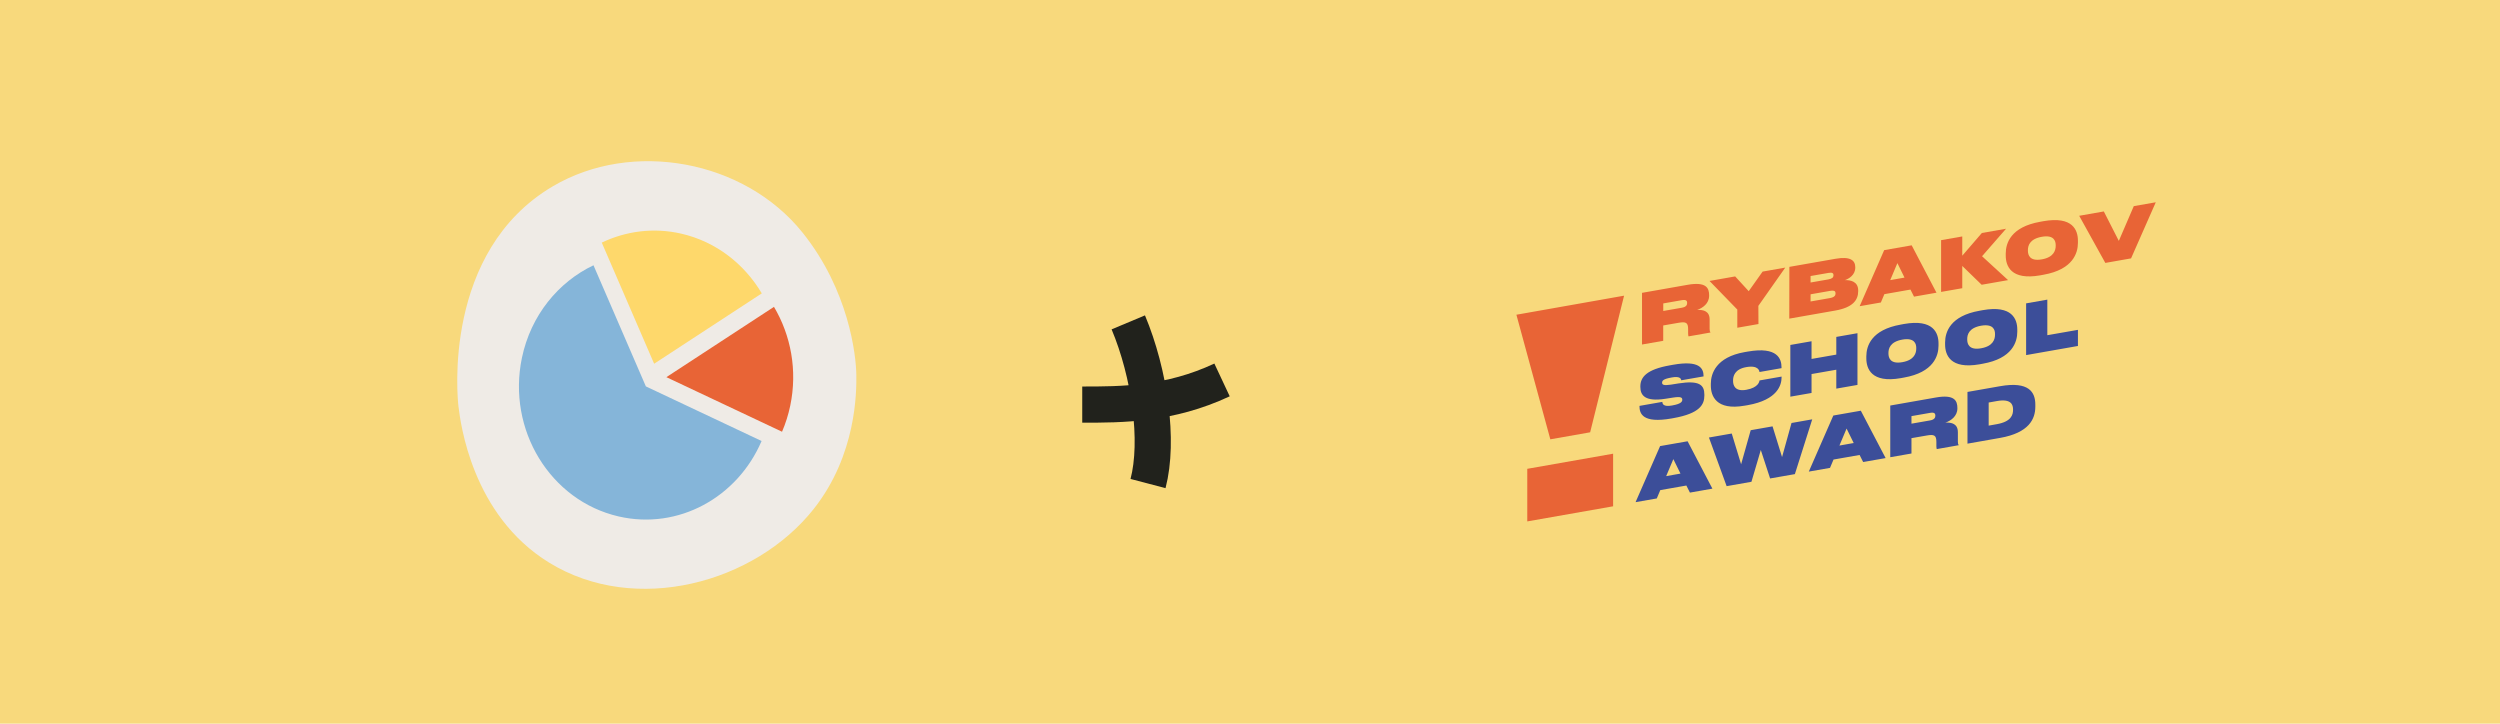 <?xml version="1.0" encoding="UTF-8"?> <svg xmlns="http://www.w3.org/2000/svg" width="760" height="220" viewBox="0 0 760 220" fill="none"> <rect width="760" height="220" fill="#F8D97C"></rect> <g clip-path="url(#clip0)"> <path d="M168.002 56.667C192.215 42.359 226.303 48.66 243.976 70.711C258.076 88.304 260.243 107.949 260.325 113.951C260.395 119.083 260.386 138.268 247.371 154.719C229.528 177.272 193.17 187.196 166.919 171.03C143.414 156.559 139.986 128.547 139.368 123.504C139.071 121.061 134.501 76.463 168.002 56.667Z" fill="#EFEBE6"></path> <path d="M231.522 134.067L196.341 117.463L180.418 80.641C169.735 85.739 161.374 95.828 158.663 108.782C154.095 130.618 167.26 152.207 188.069 156.999C206.229 161.184 224.202 151.19 231.522 134.067Z" fill="#85B5D9"></path> <path d="M237.739 131.249C238.807 128.754 239.652 126.108 240.234 123.33C242.48 112.595 240.42 101.929 235.286 93.282L202.581 114.657L237.739 131.249Z" fill="#E86436"></path> <path d="M231.584 89.185C226.281 80.251 217.7 73.471 207.129 71.036C198.664 69.086 190.261 70.257 182.935 73.751L198.857 110.574L231.584 89.185Z" fill="#FED86B"></path> </g> <path d="M493.718 89.885L483.405 131.419L471.3 133.554L460.985 95.678L493.718 89.885ZM490.385 153.915L464.29 158.507V142.519L490.385 137.925V153.913V153.915ZM519.725 97.115V100.004C519.725 100.628 519.815 100.806 519.961 100.969V101.088L513.324 102.258C513.264 102.184 513.19 101.916 513.19 101.384V100.049C513.19 98.019 512.479 97.739 510.227 98.139L505.618 98.939V103.606L499.172 104.733V89.025L513.042 86.579C518.688 85.587 519.576 87.543 519.576 89.781V89.885C519.576 92.27 517.636 93.618 515.931 94.227C517.902 94.108 519.725 94.627 519.725 97.116V97.115ZM505.633 94.537L511.307 93.545C512.642 93.306 512.894 92.685 512.894 92.078V92.063C512.894 91.515 512.642 91.01 511.307 91.248L505.633 92.24V94.537ZM534.572 98.507L528.142 99.634V94.108L519.694 85.409L527.49 84.031L531.609 88.521L535.833 82.564L542.722 81.349L534.543 92.981L534.573 98.509L534.572 98.507ZM543.97 81.127L557.987 78.667C562.493 77.882 564.003 79.127 564.003 81.26V81.364C564.003 83.587 562.063 84.757 560.846 85.157C562.448 85.112 564.891 85.499 564.891 88.313V88.507C564.891 91.322 563.13 93.485 557.957 94.403L543.94 96.866L543.97 81.128V81.127ZM550.415 83.912V85.882L555.854 84.934C556.994 84.727 557.379 84.299 557.379 83.719V83.675C557.379 83.009 556.994 82.772 555.854 82.964L550.415 83.912ZM550.415 89.469V91.648L556.327 90.611C557.809 90.343 558.002 89.706 558.002 89.218V89.158C558.002 88.639 557.809 88.181 556.327 88.431L550.415 89.469V89.469ZM580.776 88.031L572.849 89.425L571.782 91.958L565.336 93.085L572.79 76.043L581.148 74.578L588.69 88.981L581.858 90.181L580.776 88.031V88.031ZM578.97 84.388L576.806 79.987L574.628 85.158L578.97 84.388V84.388ZM596.527 80.845V87.616L590.096 88.743V73.006L596.527 71.881V77.733L602.484 70.828L609.834 69.539L602.543 77.897L610.457 85.157L602.424 86.566L596.527 80.845V80.845Z" fill="#E86436"></path> <path d="M621.183 67.242C630.164 65.657 631.689 70.013 631.689 73.17V73.808C631.689 76.918 630.194 81.942 621.183 83.527L620.221 83.706C611.285 85.276 609.745 80.802 609.745 77.69V77.052C609.76 73.895 611.285 69.006 620.221 67.419L621.183 67.242V67.242ZM620.71 71.984C616.946 72.651 616.486 74.77 616.486 76.013V76.222C616.486 77.512 617.034 79.512 620.725 78.845C624.43 78.193 624.933 76.015 624.933 74.725V74.518C624.933 73.288 624.415 71.331 620.71 71.984V71.984ZM647.842 78.548L640.018 79.927L632.076 65.599L639.56 64.279L644.122 73.228L648.672 62.663L655.355 61.493L647.842 78.548Z" fill="#E86436"></path> <path d="M508.657 127.122L508.167 127.212C499.276 128.782 498.401 125.685 498.401 123.448V123.388L505.336 122.173C505.395 122.721 505.575 123.758 508.3 123.27L508.434 123.24C511.027 122.781 511.412 122.099 511.412 121.536C511.412 120.899 511.115 120.469 508.582 120.869L506.313 121.225C500.149 122.188 498.669 120.231 498.669 117.639V117.46C498.669 114.616 500.639 112.29 507.663 111.06L508.655 110.881C516.569 109.49 517.888 111.904 517.888 114.379V114.424L511.101 115.609C511.012 115.031 510.582 114.319 508.212 114.749L508.063 114.779C505.663 115.209 505.278 115.712 505.278 116.334C505.278 116.957 505.707 117.269 507.96 116.928L510.287 116.557C516.688 115.564 518.125 117.061 518.125 119.981V120.233C518.125 122.943 516.821 125.685 508.655 127.122H508.657ZM530.351 123.328C521.667 124.855 520.097 120.276 520.097 117.269V116.631C520.097 113.639 521.637 108.585 530.351 107.043L531.298 106.881C540.472 105.266 541.582 109.194 541.582 111.682V111.919L534.885 113.09C534.84 112.779 534.603 110.94 530.84 111.607C527.313 112.23 526.854 114.409 526.854 115.607V115.846C526.854 117.076 527.387 119.121 530.869 118.499C534.618 117.831 534.855 115.934 534.898 115.654L541.597 114.482V114.736C541.597 116.957 540.457 121.551 531.313 123.166L530.351 123.33V123.328ZM558.236 112.393L550.709 113.712V119.461L544.263 120.588V104.866L550.709 103.739V109.118L558.236 107.8V102.421L564.669 101.294V117.016L558.236 118.143V112.393ZM578.804 98.493C587.784 96.909 589.31 101.264 589.31 104.421V105.058C589.31 108.17 587.813 113.193 578.803 114.779L577.84 114.957C568.906 116.527 567.364 112.052 567.364 108.942V108.303C567.379 105.148 568.906 100.258 577.842 98.672L578.804 98.493V98.493ZM578.315 103.236C574.551 103.903 574.091 106.021 574.091 107.266V107.475C574.091 108.763 574.64 110.763 578.33 110.097C582.034 109.445 582.539 107.266 582.539 105.978V105.769C582.554 104.554 582.034 102.584 578.315 103.236ZM602.751 94.285C611.73 92.7 613.257 97.057 613.257 100.212V100.849C613.257 103.961 611.76 108.985 602.749 110.57L601.787 110.749C592.852 112.319 591.31 107.843 591.31 104.733V104.096C591.325 100.939 592.852 96.049 601.788 94.463L602.751 94.285V94.285ZM602.261 99.012C598.497 99.679 598.037 101.799 598.037 103.042V103.251C598.037 104.539 598.587 106.54 602.276 105.873C605.981 105.221 606.485 103.043 606.485 101.754V101.546C606.5 100.316 605.995 98.375 602.261 99.012V99.012ZM622.387 91.085V101.902L631.692 100.272V105.176L615.94 107.948V92.225L622.387 91.085V91.085ZM512.657 147.602L504.728 148.994L503.661 151.528L497.213 152.655L504.669 135.613L513.027 134.146L520.569 148.549L513.737 149.751L512.655 147.602H512.657ZM510.863 143.972L508.698 139.57L506.519 144.742L510.863 143.972V143.972ZM535.284 136.799L532.439 146.461L524.897 147.794L519.518 133.006L526.452 131.791L529.297 141.14L532.216 130.782L538.855 129.612L541.745 138.948L544.619 128.59L550.918 127.478L545.642 144.134L538.113 145.452L535.284 136.799V136.799ZM565.318 138.31L557.389 139.703L556.324 142.237L549.876 143.364L557.331 126.322L565.689 124.855L573.231 139.258L566.4 140.458L565.318 138.309V138.31ZM563.525 134.679L561.361 130.279L559.182 135.451L563.525 134.679V134.679ZM595.194 131.39V134.279C595.194 134.902 595.282 135.081 595.43 135.243V135.348L588.791 136.518C588.731 136.443 588.658 136.176 588.658 135.643V134.309C588.658 132.279 587.946 131.999 585.694 132.399L581.087 133.199V137.866L574.639 138.993V123.284L588.51 120.839C594.14 119.845 595.045 121.802 595.045 124.039V124.143C595.045 126.528 593.104 127.878 591.4 128.485C593.37 128.351 595.192 128.885 595.192 131.388L595.194 131.39ZM581.087 128.797L586.761 127.804C588.095 127.567 588.348 126.945 588.348 126.337V126.322C588.348 125.775 588.094 125.27 586.761 125.507L581.087 126.5V128.799V128.797ZM598.112 119.149L608.025 117.403C616.827 115.846 618.739 119.254 618.739 122.988V123.625C618.739 127.375 616.827 131.569 608.025 133.124L598.112 134.873V119.149V119.149ZM604.558 129.39L607.063 128.945C611.433 128.16 611.967 126.1 611.967 124.603V124.47C611.967 123.078 611.433 121.136 607.063 121.921L604.558 122.366V129.39V129.39Z" fill="#3C4E99"></path> <path d="M343 98C349.5 113.5 352.413 134 349 147M329 123C341 123 355.5 123 371.5 115.5" stroke="#21221C" stroke-width="11" stroke-linejoin="round"></path> <defs> <clipPath id="clip0"> <rect width="121.333" height="130" fill="white" transform="translate(139 49)"></rect> </clipPath> </defs> </svg> 